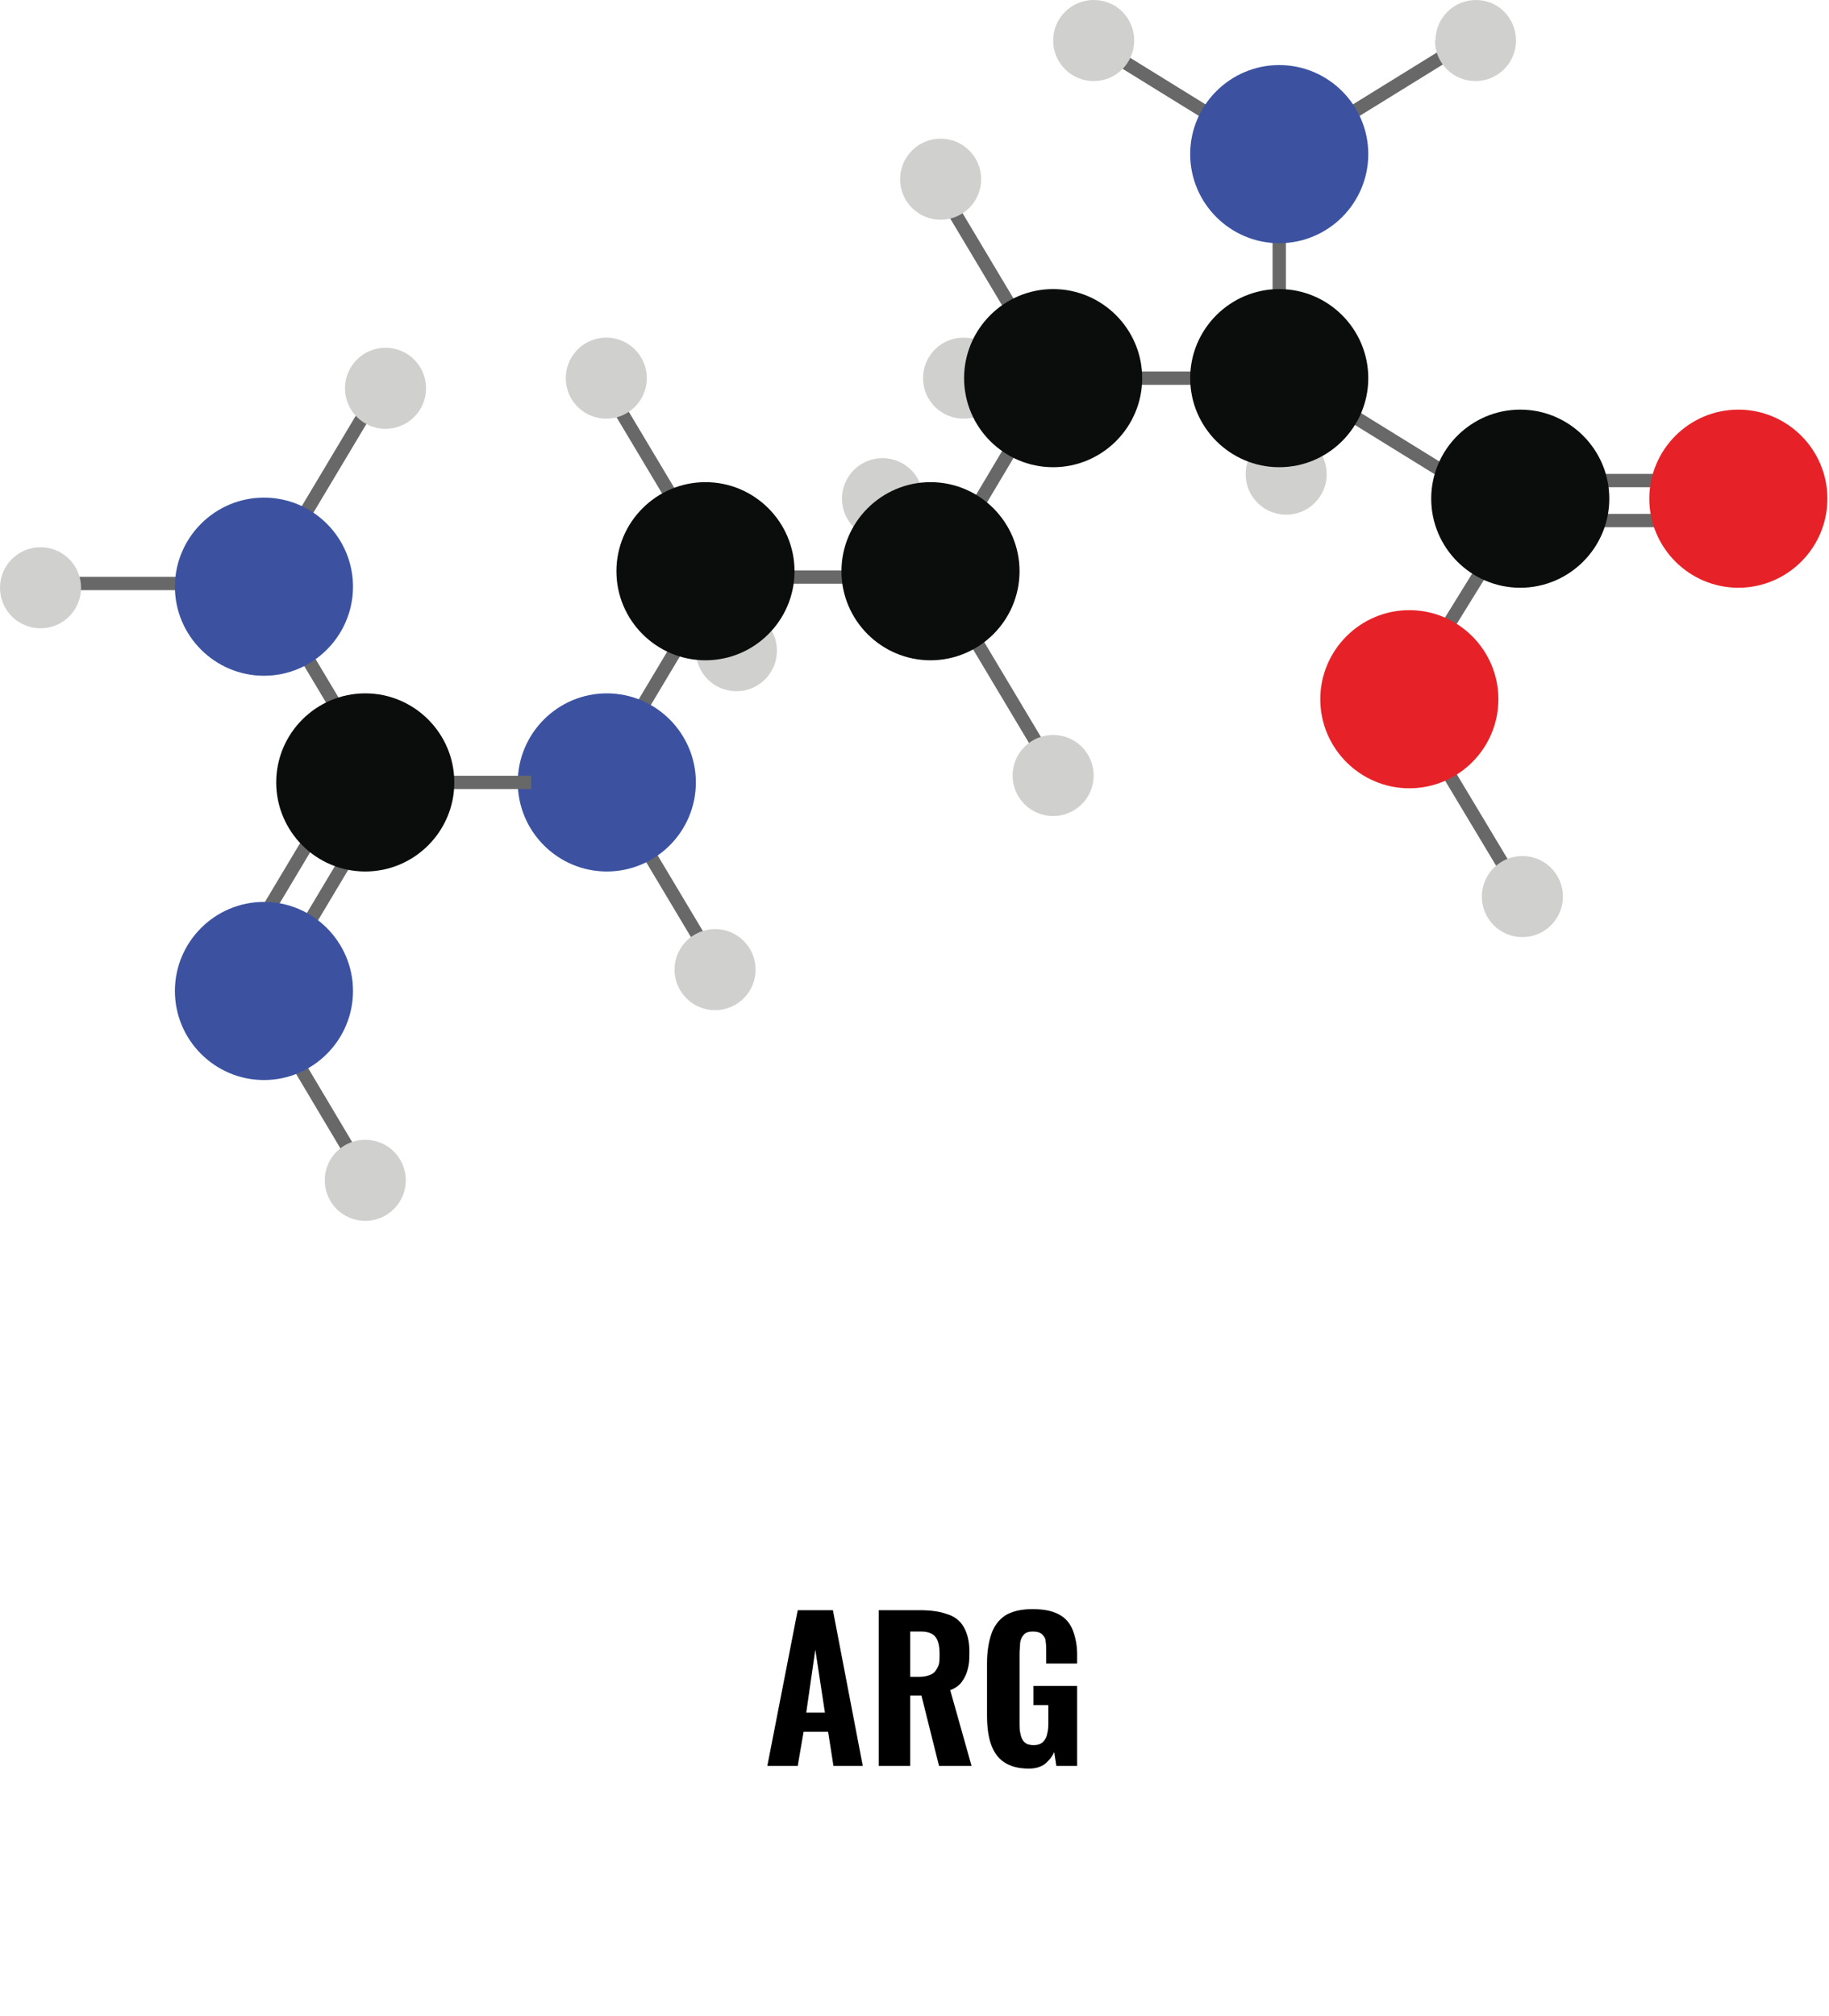 <?xml version="1.0" encoding="UTF-8"?>
<svg id="Capa_1" data-name="Capa 1" xmlns="http://www.w3.org/2000/svg" xmlns:xlink="http://www.w3.org/1999/xlink" version="1.1" viewBox="0 0 343 378">
  <defs>
    <style>
      .cls-1 {
        clip-path: url(#clippath);
      }

      .cls-2, .cls-3, .cls-4, .cls-5, .cls-6, .cls-7 {
        stroke-width: 0px;
      }

      .cls-2, .cls-8 {
        fill: none;
      }

      .cls-3 {
        fill: #e62228;
      }

      .cls-4 {
        fill: #000;
      }

      .cls-5 {
        fill: #0b0c0c;
      }

      .cls-6 {
        fill: #3c52a1;
      }

      .cls-8 {
        stroke: #686868;
        stroke-miterlimit: 10;
        stroke-width: 2.5px;
      }

      .cls-7 {
        fill: #d0d0cf;
      }
    </style>
    <clipPath id="clippath">
      <rect class="cls-2" width="342.7" height="229"/>
    </clipPath>
  </defs>
  <g class="cls-1">
    <g>
      <path class="cls-7" d="M233.6,88.9c0,4.2,3.4,7.6,7.6,7.6s7.6-3.4,7.6-7.6-3.4-7.6-7.6-7.6-7.6,3.4-7.6,7.6Z"/>
      <path class="cls-8" d="M312.3,90.1h-17.9"/>
      <path class="cls-8" d="M312.3,97.6h-17.9"/>
      <path class="cls-8" d="M272.4,9.5l-22.5,13.9"/>
      <path class="cls-8" d="M207.4,9.5l22.5,13.9"/>
      <path class="cls-8" d="M248.9,75l22.5,13.9"/>
      <path class="cls-8" d="M285.5,168.1l-17.1-28.5"/>
      <path class="cls-8" d="M279,105.2l-11.5,18.6"/>
      <path class="cls-8" d="M239.9,37.2v23.8"/>
      <path class="cls-8" d="M228.4,70.9h-21"/>
      <path class="cls-8" d="M162.1,108.2h-21"/>
      <path class="cls-8" d="M34.6,109.4H13.5"/>
      <path class="cls-8" d="M177.4,37.2l14.7,24.6"/>
      <path class="cls-8" d="M177.4,104.7l14.7-24.7"/>
      <path class="cls-8" d="M180.8,116.5l14.7,24.6"/>
      <path class="cls-8" d="M112.7,70.9l14.7,24.6"/>
      <path class="cls-8" d="M53.5,116.5l14.7,24.6"/>
      <path class="cls-8" d="M53.5,195.5l14.7,24.7"/>
      <path class="cls-8" d="M112.7,145.4l14.7-24.6"/>
      <path class="cls-8" d="M53.5,180.4l14.7-24.6"/>
      <path class="cls-8" d="M47.8,174.7l14.7-24.6"/>
      <path class="cls-8" d="M55,100l14.7-24.6"/>
      <path class="cls-8" d="M119.2,155.9l14.7,24.6"/>
      <path class="cls-6" d="M223.2,28.9c0,9.2,7.5,16.7,16.7,16.7s16.7-7.5,16.7-16.7-7.5-16.7-16.7-16.7-16.7,7.5-16.7,16.7Z"/>
      <path class="cls-5" d="M223.2,70.9c0,9.2,7.5,16.7,16.7,16.7s16.7-7.5,16.7-16.7-7.5-16.7-16.7-16.7-16.7,7.5-16.7,16.7Z"/>
      <path class="cls-5" d="M268.4,93.5c0,9.2,7.5,16.7,16.7,16.7s16.7-7.5,16.7-16.7-7.5-16.7-16.7-16.7-16.7,7.5-16.7,16.7Z"/>
      <path class="cls-3" d="M247.6,131.1c0,9.2,7.5,16.7,16.7,16.7s16.7-7.5,16.7-16.7-7.5-16.7-16.7-16.7-16.7,7.5-16.7,16.7Z"/>
      <path class="cls-7" d="M277.9,168.1c0,4.2,3.4,7.6,7.6,7.6s7.6-3.4,7.6-7.6-3.4-7.6-7.6-7.6-7.6,3.4-7.6,7.6Z"/>
      <path class="cls-7" d="M269.1,7.6c0,4.2,3.4,7.6,7.6,7.6s7.6-3.4,7.6-7.6S281,0,276.8,0c-4.2,0-7.6,3.4-7.6,7.6Z"/>
      <path class="cls-7" d="M197.5,7.6c0,4.2,3.4,7.6,7.6,7.6s7.6-3.4,7.6-7.6S209.4,0,205.1,0c-4.2,0-7.6,3.4-7.6,7.6Z"/>
      <path class="cls-7" d="M168.8,33.6c0,4.2,3.4,7.6,7.6,7.6s7.6-3.4,7.6-7.6-3.4-7.6-7.6-7.6-7.6,3.4-7.6,7.6Z"/>
      <path class="cls-7" d="M189.9,145.4c0,4.2,3.4,7.6,7.6,7.6s7.6-3.4,7.6-7.6-3.4-7.6-7.6-7.6-7.6,3.4-7.6,7.6Z"/>
      <path class="cls-7" d="M106.1,70.9c0,4.2,3.4,7.6,7.6,7.6s7.6-3.4,7.6-7.6-3.4-7.6-7.6-7.6-7.6,3.4-7.6,7.6Z"/>
      <path class="cls-7" d="M126.5,181.8c0,4.2,3.4,7.6,7.6,7.6s7.6-3.4,7.6-7.6-3.4-7.6-7.6-7.6-7.6,3.4-7.6,7.6Z"/>
      <path class="cls-7" d="M60.9,221.3c0,4.2,3.4,7.6,7.6,7.6s7.6-3.4,7.6-7.6-3.4-7.6-7.6-7.6-7.6,3.4-7.6,7.6Z"/>
      <path class="cls-7" d="M64.7,72.8c0,4.2,3.4,7.6,7.6,7.6s7.6-3.4,7.6-7.6-3.4-7.6-7.6-7.6-7.6,3.4-7.6,7.6Z"/>
      <path class="cls-7" d="M0,110.2c0,4.2,3.4,7.6,7.6,7.6s7.6-3.4,7.6-7.6-3.4-7.6-7.6-7.6S0,106,0,110.2Z"/>
      <path class="cls-7" d="M173.1,70.9c0,4.2,3.4,7.6,7.6,7.6s7.6-3.4,7.6-7.6-3.4-7.6-7.6-7.6-7.6,3.4-7.6,7.6Z"/>
      <path class="cls-7" d="M157.9,93.5c0,4.2,3.4,7.6,7.6,7.6s7.6-3.4,7.6-7.6-3.4-7.6-7.6-7.6-7.6,3.4-7.6,7.6Z"/>
      <path class="cls-7" d="M130.5,122c0,4.2,3.4,7.6,7.6,7.6s7.6-3.4,7.6-7.6-3.4-7.6-7.6-7.6-7.6,3.4-7.6,7.6Z"/>
      <path class="cls-3" d="M309.3,93.5c0,9.2,7.5,16.7,16.7,16.7s16.7-7.5,16.7-16.7-7.5-16.7-16.7-16.7-16.7,7.5-16.7,16.7Z"/>
      <path class="cls-5" d="M180.8,70.9c0,9.2,7.5,16.7,16.7,16.7s16.7-7.5,16.7-16.7-7.5-16.7-16.7-16.7-16.7,7.5-16.7,16.7Z"/>
      <path class="cls-5" d="M157.8,107.1c0,9.2,7.5,16.7,16.7,16.7s16.7-7.5,16.7-16.7-7.5-16.7-16.7-16.7-16.7,7.5-16.7,16.7Z"/>
      <path class="cls-5" d="M115.6,107.1c0,9.2,7.5,16.7,16.7,16.7s16.7-7.5,16.7-16.7-7.5-16.7-16.7-16.7-16.7,7.5-16.7,16.7Z"/>
      <path class="cls-6" d="M97.1,146.7c0,9.2,7.5,16.7,16.7,16.7s16.7-7.5,16.7-16.7-7.5-16.7-16.7-16.7-16.7,7.5-16.7,16.7Z"/>
      <path class="cls-6" d="M32.8,110c0,9.2,7.5,16.7,16.7,16.7s16.7-7.5,16.7-16.7-7.5-16.7-16.7-16.7-16.7,7.5-16.7,16.7Z"/>
      <path class="cls-6" d="M32.8,185.8c0,9.2,7.5,16.7,16.7,16.7s16.7-7.5,16.7-16.7-7.5-16.7-16.7-16.7-16.7,7.5-16.7,16.7Z"/>
      <path class="cls-8" d="M99.6,146.7h-21"/>
      <path class="cls-5" d="M51.8,146.7c0,9.2,7.5,16.7,16.7,16.7s16.7-7.5,16.7-16.7-7.5-16.7-16.7-16.7-16.7,7.5-16.7,16.7Z"/>
    </g>
  </g>
  <g>
    <path class="cls-4" d="M143.9,331.1l5.7-29.2h6.6l5.6,29.2h-5.5l-1-6.4h-4.6l-1.1,6.4h-5.6ZM151.2,321.1h3.5l-1.8-11.8-1.7,11.8Z"/>
    <path class="cls-4" d="M164.8,331.1v-29.2h7.6c2,0,3.7.2,5.1.7,1.4.4,2.5,1.2,3.2,2.4s1.1,2.7,1.1,4.7-.1,2.3-.3,3.2-.6,1.7-1.1,2.4c-.5.7-1.2,1.2-2.2,1.6l4,14.2h-6.1l-3.3-13.2h-2.1v13.2h-5.9ZM170.7,314.4h1.7c1,0,1.7-.2,2.3-.5.6-.3.9-.8,1.2-1.4s.3-1.4.3-2.4c0-1.3-.2-2.4-.7-3.1-.5-.7-1.4-1.1-2.8-1.1h-2v8.4Z"/>
    <path class="cls-4" d="M193,331.6c-2,0-3.5-.4-4.7-1.2-1.2-.8-2-2-2.5-3.5-.5-1.5-.7-3.3-.7-5.3v-9.8c0-2.1.3-3.9.8-5.4.5-1.5,1.4-2.7,2.6-3.5,1.3-.8,3-1.2,5.1-1.2s3.7.3,5,1,2.1,1.7,2.6,3c.5,1.3.8,2.8.8,4.5v1.7h-5.8v-2.1c0-.8,0-1.4-.1-2,0-.6-.3-1-.7-1.4-.3-.3-.9-.5-1.7-.5s-1.4.2-1.7.6c-.4.4-.6.9-.7,1.6,0,.6-.1,1.3-.1,2v12.9c0,.8,0,1.5.2,2.2.1.6.4,1.2.8,1.5.4.4,1,.5,1.7.5s1.3-.2,1.7-.6c.4-.4.7-.9.8-1.6.2-.7.2-1.4.2-2.2v-3.1h-2.8v-3.6h8.2v15h-3.9l-.4-2.6c-.4.9-1,1.6-1.7,2.2-.8.6-1.8.9-3.1.9Z"/>
  </g>
</svg>